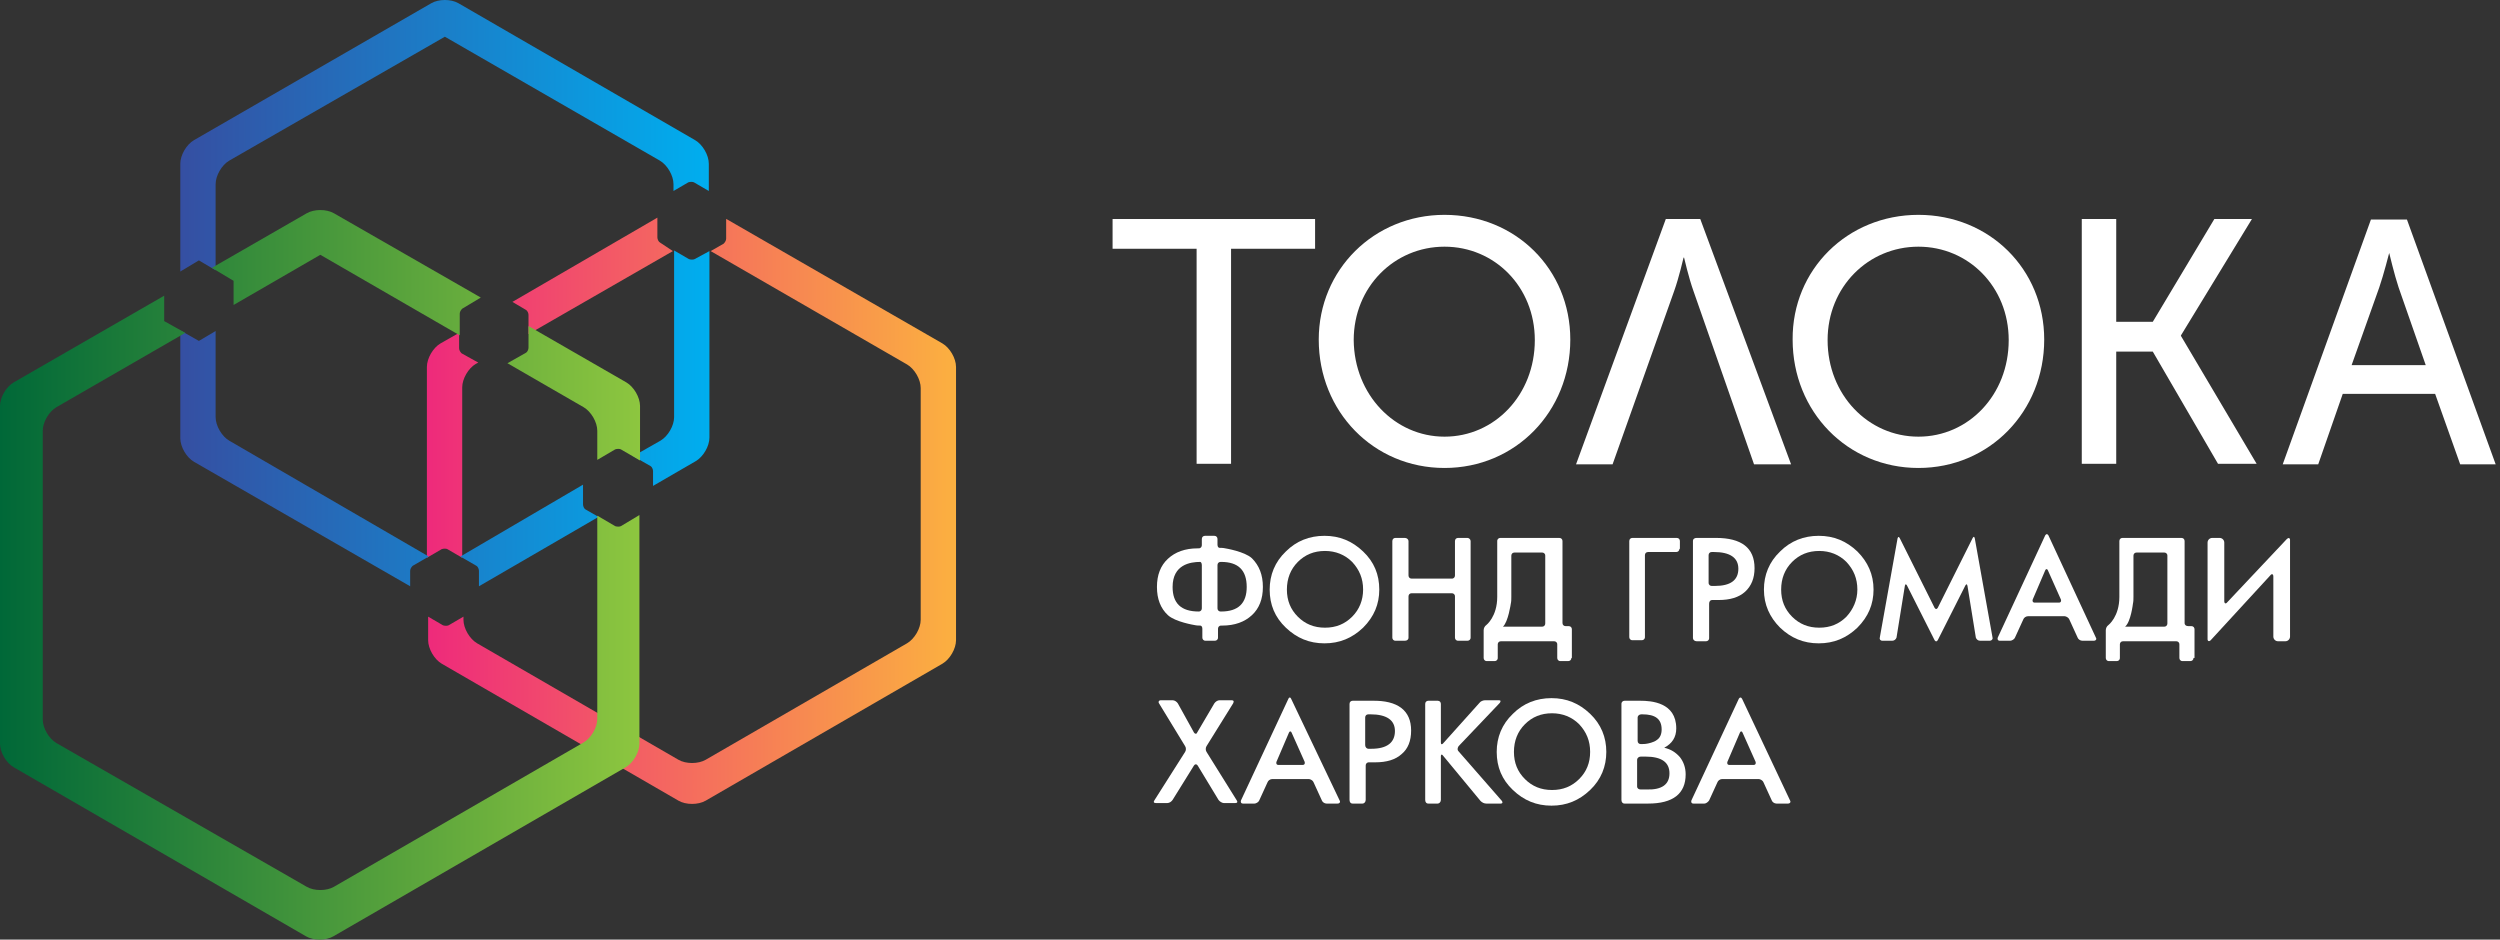 <svg width="149" height="56" viewBox="0 0 149 56" fill="none" xmlns="http://www.w3.org/2000/svg">
<rect x="0" y="0" width="149" height="56" fill="#333333" stroke="none"/>
<path d="M71.318 14.826H66.31V13.053H78.379V14.826H73.371V27.642H71.318V14.826Z" fill="white"/>
<path d="M86.093 12.805C90.324 12.805 93.59 16.04 93.59 20.239C93.59 24.532 90.324 27.891 86.093 27.891C81.863 27.891 78.597 24.532 78.597 20.239C78.597 16.071 81.894 12.805 86.093 12.805ZM86.093 26.025C89.079 26.025 91.475 23.537 91.475 20.27C91.475 17.097 89.079 14.702 86.093 14.702C83.107 14.702 80.681 17.097 80.681 20.27C80.712 23.537 83.138 26.025 86.093 26.025Z" fill="white"/>
<path d="M106.748 27.674H104.54L100.931 17.346C100.651 16.569 100.371 15.355 100.371 15.355H100.34C100.34 15.355 100.06 16.569 99.78 17.346L96.11 27.674H93.932L99.282 13.053H101.336L106.748 27.674Z" fill="white"/>
<path d="M114.338 12.805C118.569 12.805 121.835 16.04 121.835 20.239C121.835 24.532 118.569 27.891 114.338 27.891C110.108 27.891 106.841 24.532 106.841 20.239C106.81 16.071 110.108 12.805 114.338 12.805ZM114.338 26.025C117.324 26.025 119.719 23.537 119.719 20.27C119.719 17.097 117.324 14.702 114.338 14.702C111.352 14.702 108.925 17.097 108.925 20.27C108.925 23.537 111.352 26.025 114.338 26.025Z" fill="white"/>
<path d="M124.074 13.053H126.127V19.181H128.305L131.975 13.053H134.215L129.985 19.99V20.021L134.495 27.642H132.193L128.305 20.954H126.127V27.642H124.074V13.053Z" fill="white"/>
<path d="M145.134 23.474H139.628L138.166 27.674H136.05L141.307 13.085H143.454L148.742 27.674H146.627L145.134 23.474ZM142.396 15.075C142.396 15.075 142.054 16.413 141.805 17.128L140.156 21.763H144.574L142.956 17.128C142.707 16.382 142.396 15.075 142.396 15.075Z" fill="white"/>
<path d="M25.443 33.244V21.87C25.443 21.353 25.812 20.725 26.255 20.467L27.363 19.839V20.762C27.363 20.873 27.437 20.984 27.511 21.058L28.508 21.612L28.36 21.686C27.917 21.944 27.548 22.572 27.548 23.089V33.244L26.661 32.727C26.587 32.69 26.44 32.69 26.329 32.727L25.443 33.244ZM39.327 14.448C39.254 14.411 39.18 14.263 39.18 14.152V12.971L30.539 17.993L31.351 18.473C31.425 18.51 31.499 18.657 31.499 18.768V19.913L40.103 14.965L39.327 14.448ZM56.166 20.467L43.279 13.045V14.226C43.279 14.337 43.205 14.448 43.131 14.522L42.355 14.965L54.061 21.722C54.505 21.981 54.874 22.609 54.874 23.126V36.936C54.874 37.453 54.505 38.081 54.061 38.34L42.06 45.282C41.617 45.54 40.878 45.54 40.435 45.282L28.434 38.34C27.991 38.081 27.622 37.453 27.622 36.936V36.752L26.735 37.269C26.661 37.306 26.514 37.306 26.403 37.269L25.517 36.752V38.155C25.517 38.672 25.886 39.3 26.329 39.558L40.435 47.719C40.878 47.978 41.617 47.978 42.06 47.719L56.166 39.558C56.609 39.3 56.979 38.672 56.979 38.155V21.87C56.979 21.353 56.609 20.725 56.166 20.467Z" fill="url(#paint0_linear_12_176)"/>
<path d="M10.746 16.183V9.758C10.746 9.241 11.115 8.613 11.558 8.355L25.701 0.194C26.144 -0.065 26.883 -0.065 27.326 0.194L41.432 8.355C41.875 8.613 42.245 9.241 42.245 9.758V11.383L41.358 10.866C41.285 10.829 41.137 10.829 41.026 10.866L40.14 11.383V10.977C40.14 10.46 39.77 9.832 39.327 9.573L26.514 2.188L13.663 9.573C13.22 9.832 12.851 10.46 12.851 10.977V16.11L11.854 15.519L10.746 16.183ZM27.437 33.17L28.397 33.724C28.471 33.761 28.545 33.908 28.545 34.019V34.942L35.672 30.806L34.896 30.363C34.822 30.326 34.748 30.179 34.748 30.068V28.886L27.437 33.17ZM41.395 15.445C41.322 15.482 41.174 15.482 41.063 15.445L40.177 14.928V24.861C40.177 25.378 39.807 26.006 39.364 26.264L37.739 27.188L38.773 27.778C38.847 27.815 38.921 27.963 38.921 28.074V28.96L41.469 27.483C41.912 27.224 42.282 26.597 42.282 26.08V14.965L41.395 15.445ZM24.446 34.019C24.446 33.908 24.52 33.798 24.593 33.724L25.554 33.17L13.663 26.264C13.22 26.006 12.851 25.378 12.851 24.861V19.728L11.854 20.319L10.746 19.691V26.117C10.746 26.634 11.115 27.262 11.558 27.52L24.446 34.942V34.019Z" fill="url(#paint1_linear_12_176)"/>
<path d="M31.499 19.433L37.333 22.793C37.776 23.052 38.146 23.68 38.146 24.197V27.446L37.001 26.781C36.927 26.744 36.779 26.744 36.669 26.781L35.598 27.409V25.674C35.598 25.157 35.228 24.529 34.785 24.27L30.243 21.648L31.351 21.021C31.425 20.984 31.499 20.836 31.499 20.725V19.433ZM37.001 31.36C36.927 31.397 36.779 31.397 36.669 31.36L35.598 30.733V42.845C35.598 43.362 35.228 43.989 34.785 44.248L19.904 52.852C19.461 53.111 18.722 53.111 18.279 52.852L3.36 44.285C2.917 44.026 2.548 43.399 2.548 42.882V25.674C2.548 25.157 2.917 24.529 3.36 24.27L11.041 19.839L9.786 19.137V17.623L0.812 22.793C0.369 23.052 0 23.68 0 24.197V44.322C0 44.839 0.369 45.467 0.812 45.725L18.242 55.806C18.685 56.065 19.424 56.065 19.867 55.806L37.296 45.725C37.739 45.467 38.109 44.839 38.109 44.322V30.696L37.001 31.36ZM13.921 16.737V18.177L19.091 15.186L27.4 19.987V18.694C27.4 18.584 27.474 18.473 27.548 18.399L28.655 17.734L19.904 12.712C19.461 12.454 18.722 12.454 18.279 12.712L12.629 15.962L13.921 16.737Z" fill="url(#paint2_linear_12_176)"/>
<path d="M75.268 34.983C75.268 35.699 75.051 36.259 74.615 36.663C74.18 37.068 73.589 37.285 72.842 37.285H72.78C72.655 37.285 72.593 37.379 72.593 37.472V38.001C72.593 38.125 72.5 38.188 72.406 38.188H71.847C71.722 38.188 71.66 38.094 71.66 38.001V37.472C71.66 37.348 71.598 37.285 71.535 37.285C71.473 37.285 71.318 37.285 71.193 37.254C71.193 37.254 70.042 37.068 69.607 36.663C69.171 36.259 68.954 35.699 68.954 34.983C68.954 34.268 69.171 33.708 69.607 33.304C70.042 32.899 70.633 32.682 71.38 32.682H71.442C71.567 32.682 71.629 32.588 71.629 32.495V32.122C71.629 31.997 71.722 31.935 71.816 31.935H72.375C72.5 31.935 72.562 32.028 72.562 32.122V32.464C72.562 32.588 72.624 32.651 72.686 32.651C72.749 32.651 72.904 32.651 73.029 32.682C73.029 32.682 74.18 32.868 74.615 33.273C75.051 33.708 75.268 34.268 75.268 34.983ZM71.442 36.446C71.567 36.446 71.629 36.352 71.629 36.259V33.677C71.629 33.553 71.567 33.49 71.535 33.49C70.945 33.49 69.887 33.646 69.887 34.983C69.887 35.948 70.385 36.446 71.442 36.446ZM74.304 34.983C74.304 33.988 73.806 33.49 72.78 33.49H72.749C72.624 33.49 72.562 33.584 72.562 33.677V36.259C72.562 36.383 72.655 36.446 72.749 36.446H72.78C73.806 36.446 74.304 35.948 74.304 34.983Z" fill="white"/>
<path d="M82.205 35.139C82.205 36.01 81.894 36.757 81.241 37.41C80.587 38.032 79.841 38.343 78.939 38.343C78.037 38.343 77.29 38.032 76.637 37.41C75.984 36.788 75.673 36.041 75.673 35.139C75.673 34.268 75.984 33.49 76.637 32.868C77.259 32.246 78.037 31.935 78.939 31.935C79.841 31.935 80.587 32.246 81.241 32.868C81.894 33.49 82.205 34.237 82.205 35.139ZM81.241 35.139C81.241 34.486 81.023 33.957 80.587 33.49C80.152 33.055 79.592 32.837 78.97 32.837C78.317 32.837 77.788 33.055 77.352 33.49C76.917 33.926 76.699 34.486 76.699 35.139C76.699 35.792 76.917 36.321 77.352 36.757C77.788 37.192 78.317 37.41 78.97 37.41C79.623 37.41 80.152 37.192 80.587 36.757C81.023 36.321 81.241 35.761 81.241 35.139Z" fill="white"/>
<path d="M87.649 38.001C87.649 38.126 87.555 38.188 87.462 38.188H86.902C86.778 38.188 86.716 38.094 86.716 38.001V35.544C86.716 35.419 86.622 35.357 86.529 35.357H84.134C84.009 35.357 83.947 35.45 83.947 35.544V38.001C83.947 38.126 83.854 38.188 83.729 38.188H83.169C83.045 38.188 82.983 38.094 82.983 38.001V32.246C82.983 32.122 83.076 32.06 83.169 32.06H83.729C83.854 32.06 83.947 32.153 83.947 32.246V34.299C83.947 34.424 84.04 34.486 84.134 34.486H86.529C86.653 34.486 86.716 34.393 86.716 34.299V32.246C86.716 32.122 86.809 32.06 86.902 32.06H87.462C87.555 32.06 87.649 32.153 87.649 32.246V38.001Z" fill="white"/>
<path d="M93.652 39.214C93.652 39.339 93.559 39.401 93.466 39.401H92.999C92.875 39.401 92.812 39.307 92.812 39.214V38.405C92.812 38.281 92.719 38.219 92.626 38.219H89.453C89.329 38.219 89.266 38.312 89.266 38.405V39.214C89.266 39.339 89.173 39.401 89.08 39.401H88.613C88.489 39.401 88.426 39.307 88.426 39.214V37.566C88.426 37.441 88.489 37.317 88.582 37.255C88.582 37.255 89.235 36.757 89.235 35.575V32.246C89.235 32.122 89.329 32.06 89.422 32.06H92.937C93.061 32.06 93.124 32.153 93.124 32.246V37.13C93.124 37.255 93.217 37.317 93.31 37.317H93.497C93.621 37.317 93.683 37.41 93.683 37.503V39.214H93.652ZM91.91 37.348C92.035 37.348 92.097 37.255 92.097 37.161V33.117C92.097 32.993 92.004 32.931 91.91 32.931H90.262C90.137 32.931 90.075 33.024 90.075 33.117V35.575C90.075 35.699 90.075 35.855 90.044 35.979C90.044 35.979 89.888 37.068 89.577 37.348H91.91Z" fill="white"/>
<path d="M100.091 32.713C100.091 32.837 99.998 32.9 99.905 32.9H98.225C98.1 32.9 98.038 32.993 98.038 33.086V37.97C98.038 38.094 97.945 38.157 97.852 38.157H97.292C97.167 38.157 97.105 38.063 97.105 37.97V32.246C97.105 32.122 97.198 32.06 97.292 32.06H99.936C100.06 32.06 100.122 32.153 100.122 32.246V32.713H100.091Z" fill="white"/>
<path d="M104.571 33.864C104.571 34.455 104.384 34.922 104.011 35.264C103.637 35.606 103.109 35.761 102.424 35.761H102.051C101.927 35.761 101.864 35.855 101.864 35.979V38.032C101.864 38.157 101.771 38.219 101.678 38.219H101.118C100.993 38.219 100.9 38.126 100.9 38.032V32.246C100.9 32.122 100.993 32.06 101.118 32.06H102.269C103.793 32.06 104.571 32.651 104.571 33.864ZM103.606 33.895C103.606 33.242 103.109 32.9 102.144 32.9H102.02C101.895 32.9 101.833 32.993 101.833 33.086V34.735C101.833 34.859 101.927 34.922 102.02 34.922H102.207C103.14 34.922 103.606 34.579 103.606 33.895Z" fill="white"/>
<path d="M111.663 35.139C111.663 36.01 111.352 36.757 110.699 37.41C110.045 38.032 109.299 38.343 108.397 38.343C107.495 38.343 106.748 38.032 106.095 37.41C105.473 36.788 105.13 36.041 105.13 35.139C105.13 34.268 105.442 33.49 106.095 32.868C106.717 32.246 107.495 31.935 108.397 31.935C109.299 31.935 110.045 32.246 110.699 32.868C111.321 33.49 111.663 34.237 111.663 35.139ZM110.699 35.139C110.699 34.486 110.481 33.957 110.045 33.49C109.61 33.055 109.05 32.837 108.428 32.837C107.775 32.837 107.246 33.055 106.81 33.49C106.375 33.926 106.157 34.486 106.157 35.139C106.157 35.792 106.375 36.321 106.81 36.757C107.246 37.192 107.775 37.41 108.428 37.41C109.081 37.41 109.61 37.192 110.045 36.757C110.45 36.321 110.699 35.761 110.699 35.139Z" fill="white"/>
<path d="M118.755 38.001C118.786 38.094 118.693 38.188 118.6 38.188H118.009C117.884 38.188 117.791 38.094 117.76 38.001L117.262 34.921C117.231 34.797 117.2 34.797 117.138 34.89L115.489 38.156C115.427 38.25 115.365 38.25 115.302 38.156L113.654 34.89C113.591 34.797 113.56 34.797 113.529 34.921L113.032 38.001C113 38.094 112.907 38.188 112.783 38.188H112.192C112.067 38.188 112.005 38.094 112.036 38.001L113.094 32.091C113.125 31.997 113.156 31.966 113.218 32.06L115.302 36.228C115.365 36.321 115.427 36.321 115.489 36.228L117.573 32.06C117.635 31.966 117.666 31.966 117.698 32.091L118.755 38.001Z" fill="white"/>
<path d="M124.914 38.001C124.977 38.094 124.914 38.188 124.79 38.188H124.106C123.981 38.188 123.857 38.094 123.826 38.001L123.328 36.912C123.297 36.819 123.141 36.726 123.048 36.726H120.871C120.746 36.726 120.622 36.819 120.591 36.912L120.093 38.001C120.062 38.094 119.906 38.188 119.813 38.188H119.191C119.066 38.188 119.035 38.094 119.066 38.001L121.897 31.904C121.959 31.811 122.021 31.811 122.084 31.904L124.914 38.001ZM122.706 35.917C122.83 35.917 122.861 35.824 122.83 35.73L122.053 33.988C122.021 33.895 121.928 33.895 121.897 33.988L121.15 35.73C121.119 35.824 121.15 35.917 121.275 35.917H122.706Z" fill="white"/>
<path d="M130.731 39.214C130.731 39.339 130.638 39.401 130.545 39.401H130.078C129.954 39.401 129.891 39.307 129.891 39.214V38.405C129.891 38.281 129.798 38.219 129.705 38.219H126.532C126.407 38.219 126.345 38.312 126.345 38.405V39.214C126.345 39.339 126.252 39.401 126.159 39.401H125.692C125.568 39.401 125.505 39.307 125.505 39.214V37.566C125.505 37.441 125.568 37.317 125.661 37.255C125.661 37.255 126.314 36.757 126.314 35.575V32.246C126.314 32.122 126.407 32.06 126.501 32.06H130.016C130.14 32.06 130.202 32.153 130.202 32.246V37.13C130.202 37.255 130.296 37.317 130.42 37.317H130.607C130.731 37.317 130.793 37.41 130.793 37.503V39.214H130.731ZM128.989 37.348C129.114 37.348 129.176 37.255 129.176 37.161V33.117C129.176 32.993 129.083 32.931 128.989 32.931H127.341C127.216 32.931 127.154 33.024 127.154 33.117V35.575C127.154 35.699 127.154 35.855 127.123 35.979C127.123 35.979 126.998 37.068 126.656 37.348H128.989Z" fill="white"/>
<path d="M73.713 47.706C73.775 47.799 73.744 47.862 73.62 47.862H72.935C72.842 47.862 72.686 47.768 72.624 47.675L71.38 45.622C71.318 45.529 71.224 45.529 71.162 45.622L69.887 47.675C69.825 47.768 69.7 47.862 69.576 47.862H68.891C68.767 47.862 68.736 47.799 68.798 47.706L70.633 44.813C70.696 44.72 70.696 44.564 70.633 44.471L69.078 41.92C69.016 41.827 69.078 41.734 69.171 41.734H69.887C70.011 41.734 70.136 41.827 70.198 41.92L71.162 43.662C71.224 43.756 71.318 43.756 71.349 43.662L72.375 41.92C72.438 41.827 72.562 41.734 72.686 41.734H73.402C73.526 41.734 73.557 41.796 73.495 41.92L71.909 44.471C71.847 44.564 71.847 44.72 71.909 44.813L73.713 47.706Z" fill="white"/>
<path d="M79.841 47.706C79.903 47.8 79.841 47.893 79.716 47.893H79.063C78.939 47.893 78.814 47.8 78.783 47.706L78.285 46.617C78.254 46.524 78.099 46.431 78.006 46.431H75.828C75.704 46.431 75.579 46.524 75.548 46.617L75.05 47.706C75.019 47.8 74.864 47.893 74.77 47.893H74.086C73.962 47.893 73.931 47.8 73.962 47.706L76.792 41.64C76.823 41.547 76.917 41.547 76.948 41.64L79.841 47.706ZM77.632 45.591C77.757 45.591 77.788 45.498 77.757 45.404L76.979 43.662C76.948 43.569 76.855 43.569 76.823 43.662L76.077 45.404C76.046 45.498 76.077 45.591 76.201 45.591H77.632Z" fill="white"/>
<path d="M84.103 43.538C84.103 44.16 83.916 44.627 83.543 44.938C83.169 45.28 82.641 45.435 81.956 45.435H81.583C81.458 45.435 81.396 45.529 81.396 45.622V47.675C81.396 47.8 81.303 47.893 81.21 47.893H80.618C80.494 47.893 80.432 47.8 80.432 47.675V41.952C80.432 41.827 80.525 41.765 80.618 41.765H81.769C83.325 41.734 84.103 42.356 84.103 43.538ZM83.138 43.569C83.138 42.916 82.641 42.574 81.676 42.574H81.552C81.427 42.574 81.365 42.667 81.365 42.76V44.409C81.365 44.533 81.458 44.627 81.552 44.627H81.738C82.672 44.627 83.138 44.253 83.138 43.569Z" fill="white"/>
<path d="M89.515 47.737C89.577 47.831 89.546 47.893 89.453 47.893H88.582C88.457 47.893 88.333 47.831 88.24 47.737L86 45.031C85.938 44.938 85.876 44.969 85.876 45.062V47.675C85.876 47.799 85.782 47.893 85.689 47.893H85.129C85.004 47.893 84.942 47.799 84.942 47.675V41.951C84.942 41.827 85.036 41.765 85.129 41.765H85.689C85.813 41.765 85.876 41.858 85.876 41.951V44.253C85.876 44.378 85.938 44.378 86 44.316L88.177 41.889C88.24 41.796 88.395 41.734 88.52 41.734H89.328C89.453 41.734 89.453 41.796 89.391 41.889L86.933 44.471C86.871 44.564 86.84 44.689 86.933 44.782L89.515 47.737Z" fill="white"/>
<path d="M95.736 44.813C95.736 45.684 95.425 46.462 94.772 47.084C94.119 47.706 93.372 48.017 92.47 48.017C91.568 48.017 90.822 47.706 90.168 47.084C89.515 46.462 89.204 45.715 89.204 44.813C89.204 43.942 89.515 43.165 90.168 42.543C90.79 41.92 91.568 41.609 92.47 41.609C93.372 41.609 94.119 41.92 94.772 42.543C95.425 43.165 95.736 43.942 95.736 44.813ZM94.772 44.813C94.772 44.16 94.554 43.631 94.119 43.165C93.683 42.729 93.123 42.511 92.501 42.511C91.848 42.511 91.319 42.729 90.884 43.165C90.448 43.6 90.231 44.16 90.231 44.813C90.231 45.467 90.448 45.995 90.884 46.431C91.319 46.866 91.848 47.084 92.501 47.084C93.154 47.084 93.683 46.866 94.119 46.431C94.554 45.995 94.772 45.467 94.772 44.813Z" fill="white"/>
<path d="M100.465 46.151C100.465 47.302 99.718 47.893 98.225 47.893H96.825C96.701 47.893 96.638 47.8 96.638 47.675V41.952C96.638 41.827 96.732 41.765 96.825 41.765H97.758C98.412 41.765 99.905 41.858 99.905 43.414C99.905 43.943 99.656 44.316 99.189 44.565C99.594 44.658 99.874 44.845 100.122 45.124C100.34 45.404 100.465 45.747 100.465 46.151ZM99.034 43.476C99.034 42.854 98.66 42.574 97.883 42.574H97.82C97.696 42.574 97.603 42.667 97.603 42.76V44.16C97.603 44.285 97.696 44.347 97.789 44.347C97.883 44.347 98.069 44.347 98.194 44.316C98.194 44.316 98.567 44.254 98.754 44.098C98.94 43.974 99.034 43.756 99.034 43.476ZM99.5 46.089C99.5 45.436 99.034 45.093 98.069 45.093H97.789C97.665 45.093 97.572 45.187 97.572 45.28V46.867C97.572 46.991 97.665 47.053 97.789 47.053H98.132C99.065 47.084 99.5 46.742 99.5 46.089Z" fill="white"/>
<path d="M106.686 47.706C106.748 47.8 106.686 47.893 106.561 47.893H105.877C105.753 47.893 105.628 47.8 105.597 47.706L105.099 46.617C105.068 46.524 104.913 46.431 104.819 46.431H102.642C102.517 46.431 102.393 46.524 102.362 46.617L101.864 47.706C101.802 47.8 101.678 47.893 101.584 47.893H100.931C100.807 47.893 100.776 47.8 100.807 47.706L103.637 41.64C103.7 41.547 103.762 41.547 103.824 41.64L106.686 47.706ZM104.508 45.591C104.633 45.591 104.664 45.498 104.633 45.404L103.855 43.662C103.824 43.569 103.731 43.569 103.7 43.662L102.953 45.404C102.922 45.498 102.953 45.591 103.077 45.591H104.508Z" fill="white"/>
<path d="M136.486 37.939C136.486 38.094 136.362 38.219 136.206 38.219H135.77C135.615 38.219 135.491 38.094 135.491 37.939V34.362C135.491 34.206 135.397 34.175 135.304 34.299L131.758 38.157C131.664 38.25 131.571 38.219 131.571 38.094V32.34C131.571 32.184 131.696 32.06 131.851 32.06H132.287C132.442 32.06 132.567 32.184 132.567 32.34V35.824C132.567 35.979 132.66 36.01 132.753 35.886L136.299 32.122C136.393 32.029 136.486 32.06 136.486 32.184V37.939Z" fill="white"/>
<defs>
<linearGradient id="paint0_linear_12_176" x1="25.456" y1="30.475" x2="56.973" y2="30.475" gradientUnits="userSpaceOnUse">
<stop stop-color="#EE2A7B"/>
<stop offset="1" stop-color="#FBB040"/>
</linearGradient>
<linearGradient id="paint1_linear_12_176" x1="10.748" y1="17.474" x2="42.264" y2="17.474" gradientUnits="userSpaceOnUse">
<stop stop-color="#354FA2"/>
<stop offset="1" stop-color="#00AEEF"/>
</linearGradient>
<linearGradient id="paint2_linear_12_176" x1="0" y1="34.273" x2="38.139" y2="34.273" gradientUnits="userSpaceOnUse">
<stop stop-color="#006838"/>
<stop offset="1" stop-color="#8DC63F"/>
<stop offset="1" stop-color="#8DC63F"/>
</linearGradient>
</defs>
</svg>
